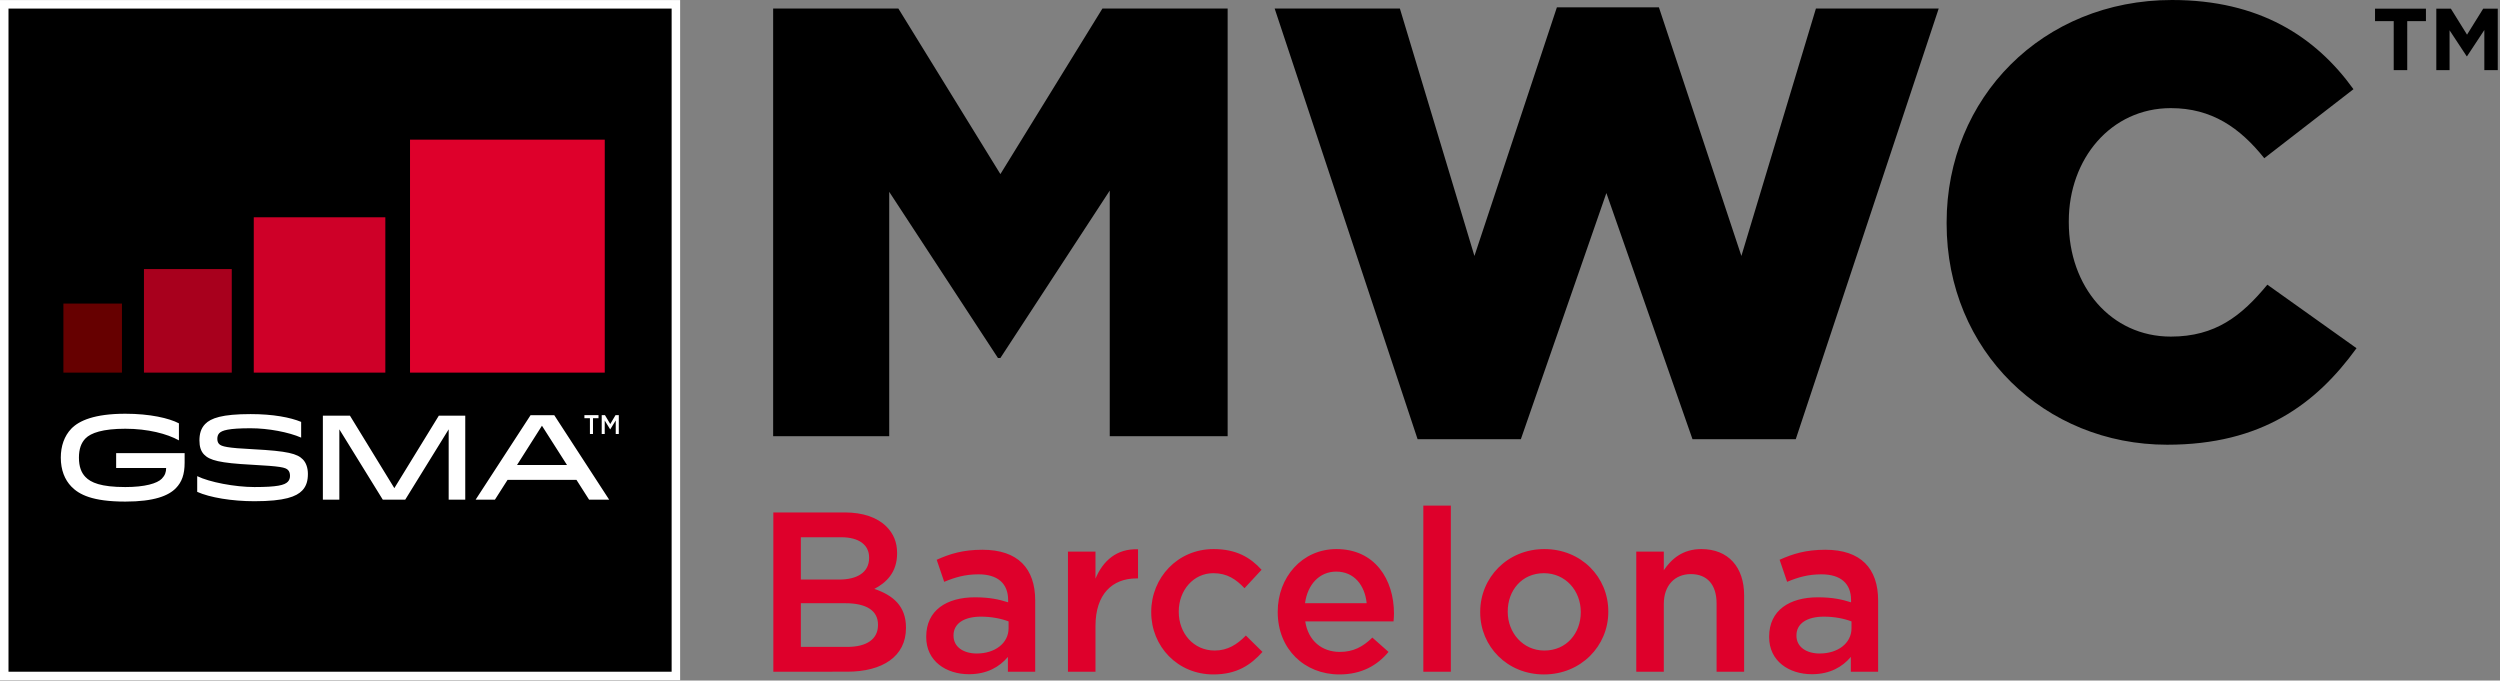 <svg xmlns="http://www.w3.org/2000/svg" width="540" height="147" viewBox="0 0 540 147">
    <rect x="0" y="0" width="540" height="147" fill="#808080" stroke="none"/>
    <g fill="none" fill-rule="evenodd">
        <path fill="#FFF" d="M0 146.928h146.908V.018H0z"/>
        <path fill="#000" d="M1.836 145.091h143.237V1.853H1.836z"/>
        <path fill="#FFF" d="M39.88 97.87v2.072c0 2.541-.604 4.175-1.884 5.496-1.582 1.631-4.67 2.905-10.927 2.905-7.13 0-9.994-1.53-11.652-3.242-1.43-1.477-2.284-3.577-2.284-6.248 0-2.488.755-4.691 2.284-6.272 1.658-1.711 4.977-3.215 11.652-3.215 5.327 0 9.445.958 11.579 2.074v3.681c-2.537-1.426-6.729-2.515-11.579-2.515-4.87 0-7.458.908-8.611 2.1-.93.957-1.407 2.282-1.407 4.147 0 1.97.529 3.268 1.407 4.173 1.153 1.195 3.29 2.176 8.611 2.176 4.222 0 6.885-.775 7.887-1.811.679-.7.93-1.4.93-2.308H25.088V97.87h14.791zM62.163 104.063c.35-.363.477-.802.477-1.269 0-.544-.127-.96-.428-1.27-.553-.57-1.582-.804-7.787-1.14-7.007-.365-9.14-.96-10.345-2.204-.703-.725-1.002-1.738-1.002-3.033 0-1.323.275-2.566 1.228-3.551 1.23-1.272 3.645-2.152 9.821-2.152 4.897 0 8.59.726 10.922 1.683v3.397c-2.659-1.167-7.08-2.021-10.922-2.021-4.797 0-6.176.466-6.76 1.062-.298.31-.425.725-.425 1.22 0 .465.127.855.38 1.114.526.543 1.706.856 7.433 1.14 7.408.387 9.467.96 10.672 2.203.703.724 1.08 1.841 1.08 3.137 0 1.348-.277 2.593-1.231 3.578-1.252 1.296-3.74 2.307-10.322 2.307-4.872 0-9.646-.803-12.357-2.022v-3.395c2.615 1.295 8.164 2.355 12.357 2.355 4.924 0 6.506-.41 7.209-1.139M100.495 107.927h-3.581v-15.19l-9.383 15.19H82.68l-9.382-15.19v15.19H69.74V89.781h5.847l9.59 15.657 9.612-15.657h5.706zM111.679 100.436h10.79l-5.407-8.48-5.383 8.48zm8.04-10.759l11.86 18.25h-4.337l-2.727-4.277h-14.881l-2.729 4.278h-4.17l11.868-18.25h5.116zM127.422 90.328h-1.19v-.663h3.043v.663h-1.19v3.414h-.663zM129.97 89.665h.7l1.144 1.927 1.142-1.927h.704v4.077h-.662v-2.924l-1.184 1.922h-.022l-1.172-1.911v2.913h-.65z"/>
        <path fill="#600" d="M13.695 80.486H26.34V65.57H13.695z"/>
        <path fill="#A8001D" d="M31.095 80.486H50.06V58.117H31.095z"/>
        <path fill="#CE0028" d="M54.813 80.486h28.42V46.934h-28.42z"/>
        <path fill="#DE002B" d="M88.564 80.486h42.063V30.165H88.564z"/>
        <path fill="#000" d="M166.999 1.847h27.05l22.036 35.76 22.036-35.76h27.05v92.368h-25.466V41.169l-23.62 36.156h-.528L192.07 41.433v52.782h-25.071zM275.327 1.847h27.05l16.1 53.44 17.812-53.704h22.036l17.815 53.705 16.098-53.44h26.522l-30.877 93.026h-22.3l-18.605-53.177-18.474 53.177h-22.3zM420.47 48.295v-.264C420.47 21.113 441.187 0 469.16 0c18.87 0 31.01 7.918 39.19 19.265l-19.264 14.91c-5.278-6.597-11.348-10.819-20.19-10.819-12.93 0-22.036 10.951-22.036 24.41v.265c0 13.855 9.105 24.675 22.037 24.675 9.632 0 15.306-4.486 20.848-11.216l19.265 13.723c-8.708 12.008-20.453 20.848-40.905 20.848-26.39 0-47.635-20.188-47.635-47.766"/>
        <path fill="#DE002B" d="M183.011 139.731c4.128 0 6.635-1.621 6.635-4.717v-.099c0-2.899-2.31-4.62-7.077-4.62h-9.583v9.436h10.025zm-1.769-14.546c3.883 0 6.487-1.524 6.487-4.669v-.098c0-2.703-2.162-4.373-6.044-4.373h-8.699v9.14h8.256zm-14.202-14.498h15.43c3.933 0 7.028 1.082 8.994 3.048 1.524 1.523 2.31 3.39 2.31 5.7v.098c0 4.128-2.359 6.34-4.915 7.667 4.03 1.376 6.832 3.685 6.832 8.354v.099c0 6.142-5.062 9.435-12.729 9.435H167.04v-34.4zM217.853 134.227c-1.523-.589-3.637-1.031-5.946-1.031-3.735 0-5.947 1.523-5.947 4.029v.098c0 2.458 2.212 3.834 5.013 3.834 3.931 0 6.88-2.212 6.88-5.456v-1.474zm-.147 10.861v-3.194c-1.77 2.113-4.472 3.735-8.404 3.735-4.914 0-9.239-2.801-9.239-8.01v-.1c0-5.749 4.472-8.5 10.517-8.5 3.145 0 5.16.442 7.175 1.08v-.491c0-3.587-2.26-5.553-6.389-5.553-2.9 0-5.062.639-7.42 1.621l-1.622-4.766c2.85-1.278 5.651-2.163 9.877-2.163 7.667 0 11.402 4.03 11.402 10.959v15.382h-5.897zM230.678 119.14h5.947v5.849c1.622-3.883 4.62-6.537 9.19-6.34v6.29h-.344c-5.21 0-8.846 3.391-8.846 10.272v9.877h-5.947v-25.947zM248.665 132.262v-.099c0-7.372 5.7-13.563 13.465-13.563 4.914 0 7.961 1.818 10.37 4.472l-3.686 3.98c-1.819-1.916-3.736-3.243-6.733-3.243-4.325 0-7.47 3.735-7.47 8.256v.098c0 4.62 3.194 8.354 7.765 8.354 2.8 0 4.865-1.326 6.733-3.243l3.587 3.538c-2.555 2.85-5.553 4.866-10.615 4.866-7.716 0-13.416-6.045-13.416-13.416M295.203 130.296c-.393-3.833-2.654-6.83-6.586-6.83-3.636 0-6.191 2.8-6.732 6.83h13.318zm-19.215 1.917v-.099c0-7.42 5.258-13.514 12.679-13.514 8.256 0 12.433 6.486 12.433 13.956 0 .541-.049 1.082-.098 1.671h-19.068c.64 4.227 3.637 6.586 7.47 6.586 2.9 0 4.964-1.082 7.028-3.096l3.489 3.096c-2.457 2.949-5.849 4.865-10.615 4.865-7.52 0-13.318-5.455-13.318-13.465zM307.438 145.088h5.947v-35.875h-5.947zM341.445 132.262v-.099c0-4.57-3.292-8.354-7.96-8.354-4.768 0-7.815 3.735-7.815 8.256v.098c0 4.521 3.293 8.354 7.913 8.354 4.816 0 7.862-3.783 7.862-8.255m-21.721 0v-.099c0-7.42 5.897-13.563 13.859-13.563 7.96 0 13.809 6.044 13.809 13.465v.098c0 7.372-5.897 13.515-13.908 13.515-7.912 0-13.76-6.045-13.76-13.416M353.436 119.14h5.946v4.03c1.67-2.457 4.08-4.57 8.109-4.57 5.848 0 9.239 3.931 9.239 9.976v16.512h-5.947v-14.743c0-4.03-2.014-6.34-5.553-6.34-3.44 0-5.848 2.408-5.848 6.438v14.645h-5.946v-25.947zM399.925 134.227c-1.524-.589-3.637-1.031-5.946-1.031-3.735 0-5.947 1.523-5.947 4.029v.098c0 2.458 2.212 3.834 5.013 3.834 3.932 0 6.88-2.212 6.88-5.456v-1.474zm-.147 10.861v-3.194c-1.77 2.113-4.473 3.735-8.404 3.735-4.914 0-9.24-2.801-9.24-8.01v-.1c0-5.749 4.473-8.5 10.518-8.5 3.145 0 5.16.442 7.175 1.08v-.491c0-3.587-2.261-5.553-6.389-5.553-2.9 0-5.062.639-7.421 1.621l-1.622-4.766c2.85-1.278 5.652-2.163 9.878-2.163 7.667 0 11.402 4.03 11.402 10.959v15.382h-5.897z"/>
        <path fill="#000" d="M517.043 4.568h-4.039V1.876h10.998v2.692h-4.039V15.15h-2.92zM526.243 1.876h3.148l3.489 5.612 3.489-5.612h3.148V15.15h-2.901V6.483l-3.736 5.67h-.076l-3.698-5.613v8.61h-2.863z"/>
    </g>
</svg>
